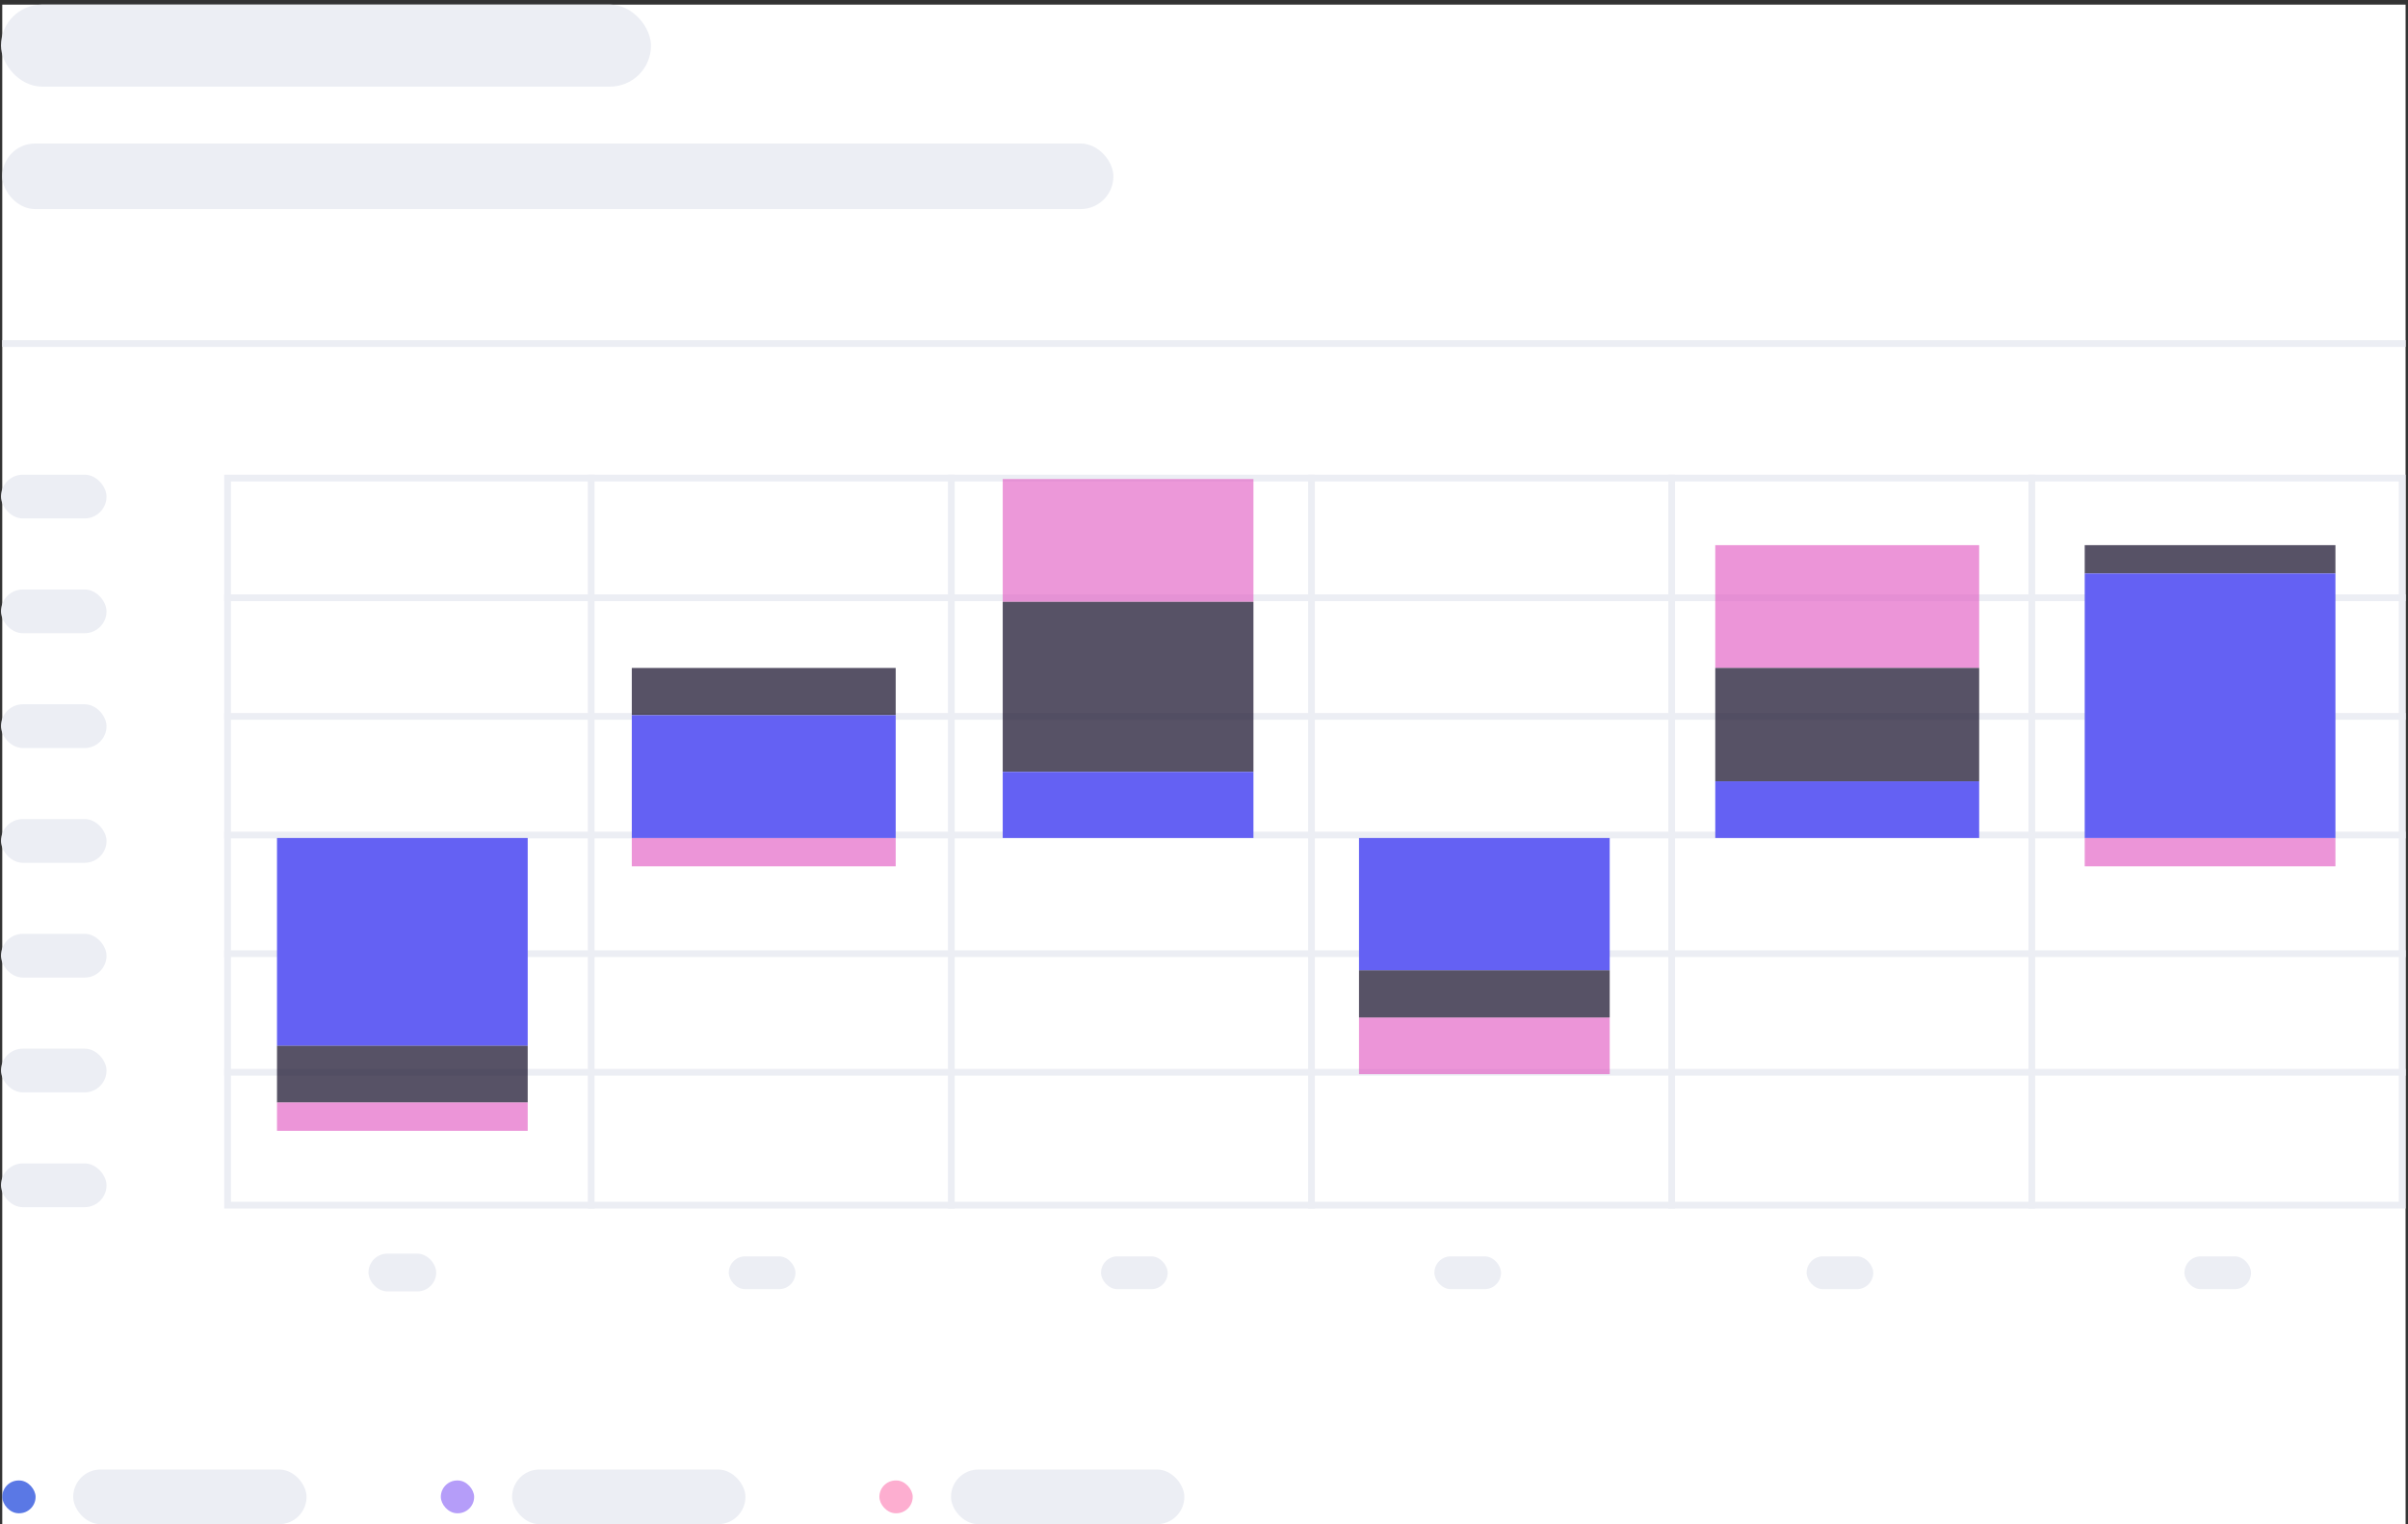 <svg width="286" height="181" viewBox="0 0 286 181" fill="none" xmlns="http://www.w3.org/2000/svg">
<rect x="0" y="0" width="286" height="181" fill="#333333" stroke="none"/>
<rect width="285.445" height="180.455" transform="translate(0.269 0.549)" fill="white"/>
<rect x="0.115" y="0.549" width="77.204" height="9.737" rx="4.868" fill="#ECEEF4"/>
<rect x="0.269" y="17.041" width="131.973" height="7.789" rx="3.895" fill="#ECEEF4"/>
<path d="M0.269 40.795L285.713 40.795" stroke="#ECEEF4" stroke-width="0.801"/>
<rect x="0.115" y="56.373" width="12.537" height="5.193" rx="2.596" fill="#ECEEF4"/>
<rect x="0.115" y="70.004" width="12.537" height="5.193" rx="2.596" fill="#ECEEF4"/>
<rect x="0.115" y="83.637" width="12.537" height="5.193" rx="2.596" fill="#ECEEF4"/>
<rect x="0.115" y="97.268" width="12.537" height="5.193" rx="2.596" fill="#ECEEF4"/>
<rect x="0.115" y="110.898" width="12.537" height="5.193" rx="2.596" fill="#ECEEF4"/>
<rect x="0.115" y="124.531" width="12.537" height="5.193" rx="2.596" fill="#ECEEF4"/>
<rect x="0.115" y="138.162" width="12.537" height="5.193" rx="2.596" fill="#ECEEF4"/>
<rect x="43.766" y="148.873" width="8.042" height="4.487" rx="2.244" fill="#ECEEF4"/>
<rect x="86.558" y="149.197" width="7.918" height="3.895" rx="1.947" fill="#ECEEF4"/>
<rect x="130.768" y="149.197" width="7.918" height="3.895" rx="1.947" fill="#ECEEF4"/>
<rect x="170.36" y="149.197" width="7.918" height="3.895" rx="1.947" fill="#ECEEF4"/>
<rect x="214.571" y="149.197" width="7.918" height="3.895" rx="1.947" fill="#ECEEF4"/>
<rect x="259.442" y="149.197" width="7.918" height="3.895" rx="1.947" fill="#ECEEF4"/>
<rect x="27.03" y="56.773" width="258.282" height="86.344" stroke="#ECEEF4" stroke-width="0.801"/>
<path d="M26.63 85.072H285.713" stroke="#ECEEF4" stroke-width="0.801"/>
<path d="M26.63 70.984H285.713" stroke="#ECEEF4" stroke-width="0.801"/>
<path d="M26.63 99.162H285.713" stroke="#ECEEF4" stroke-width="0.801"/>
<path d="M26.63 113.252H285.713" stroke="#ECEEF4" stroke-width="0.801"/>
<path d="M26.63 127.34H285.713" stroke="#ECEEF4" stroke-width="0.801"/>
<path d="M70.215 56.373L70.215 143.517" stroke="#ECEEF4" stroke-width="0.801"/>
<path d="M112.991 56.373L112.991 143.517" stroke="#ECEEF4" stroke-width="0.801"/>
<path d="M155.768 56.373L155.768 143.517" stroke="#ECEEF4" stroke-width="0.801"/>
<path d="M198.545 56.373L198.545 143.517" stroke="#ECEEF4" stroke-width="0.801"/>
<path d="M241.322 56.373L241.322 143.517" stroke="#ECEEF4" stroke-width="0.801"/>
<rect x="32.899" y="99.514" width="29.777" height="24.679" fill="#6461F3"/>
<rect x="32.899" y="124.193" width="29.777" height="6.731" fill="#1F1933" fill-opacity="0.75"/>
<rect x="32.899" y="130.924" width="29.777" height="3.365" fill="#E25CC4" fill-opacity="0.65"/>
<rect x="75.039" y="99.514" width="31.344" height="3.365" fill="#E25CC4" fill-opacity="0.65"/>
<rect x="119.095" y="56.887" width="29.777" height="14.583" fill="#E25CC4" fill-opacity="0.63"/>
<rect x="161.409" y="120.828" width="29.777" height="6.731" fill="#E25CC4" fill-opacity="0.65"/>
<rect x="203.723" y="64.738" width="31.344" height="14.583" fill="#E25CC4" fill-opacity="0.65"/>
<rect x="247.604" y="99.514" width="29.777" height="3.365" fill="#E25CC4" fill-opacity="0.65"/>
<rect x="75.039" y="79.322" width="31.344" height="5.609" fill="#1F1933" fill-opacity="0.75"/>
<rect x="119.095" y="71.469" width="29.777" height="20.192" fill="#1F1933" fill-opacity="0.75"/>
<rect x="161.409" y="115.219" width="29.777" height="5.609" fill="#1F1933" fill-opacity="0.75"/>
<rect x="203.723" y="79.322" width="31.344" height="13.461" fill="#1F1933" fill-opacity="0.75"/>
<rect x="247.604" y="64.738" width="29.777" height="3.365" fill="#1F1933" fill-opacity="0.75"/>
<rect x="75.039" y="84.932" width="31.344" height="14.583" fill="#6461F3"/>
<rect x="119.095" y="91.662" width="29.777" height="7.852" fill="#6461F3"/>
<rect x="161.409" y="99.514" width="29.777" height="15.705" fill="#6461F3"/>
<rect x="203.723" y="92.783" width="31.344" height="6.731" fill="#6461F3"/>
<path d="M247.604 68.103H277.381V99.513H247.604V68.103Z" fill="#6461F3"/>
<rect x="0.269" y="175.811" width="3.959" height="3.895" rx="1.947" fill="#5A78E5"/>
<rect x="8.694" y="174.512" width="27.714" height="6.491" rx="3.246" fill="#ECEEF4"/>
<rect x="52.356" y="175.811" width="3.959" height="3.895" rx="1.947" fill="#B59DF9"/>
<rect x="60.823" y="174.512" width="27.714" height="6.491" rx="3.246" fill="#ECEEF4"/>
<rect x="104.444" y="175.811" width="3.959" height="3.895" rx="1.947" fill="#FDAED0"/>
<rect x="112.952" y="174.512" width="27.714" height="6.491" rx="3.246" fill="#ECEEF4"/>
</svg>
